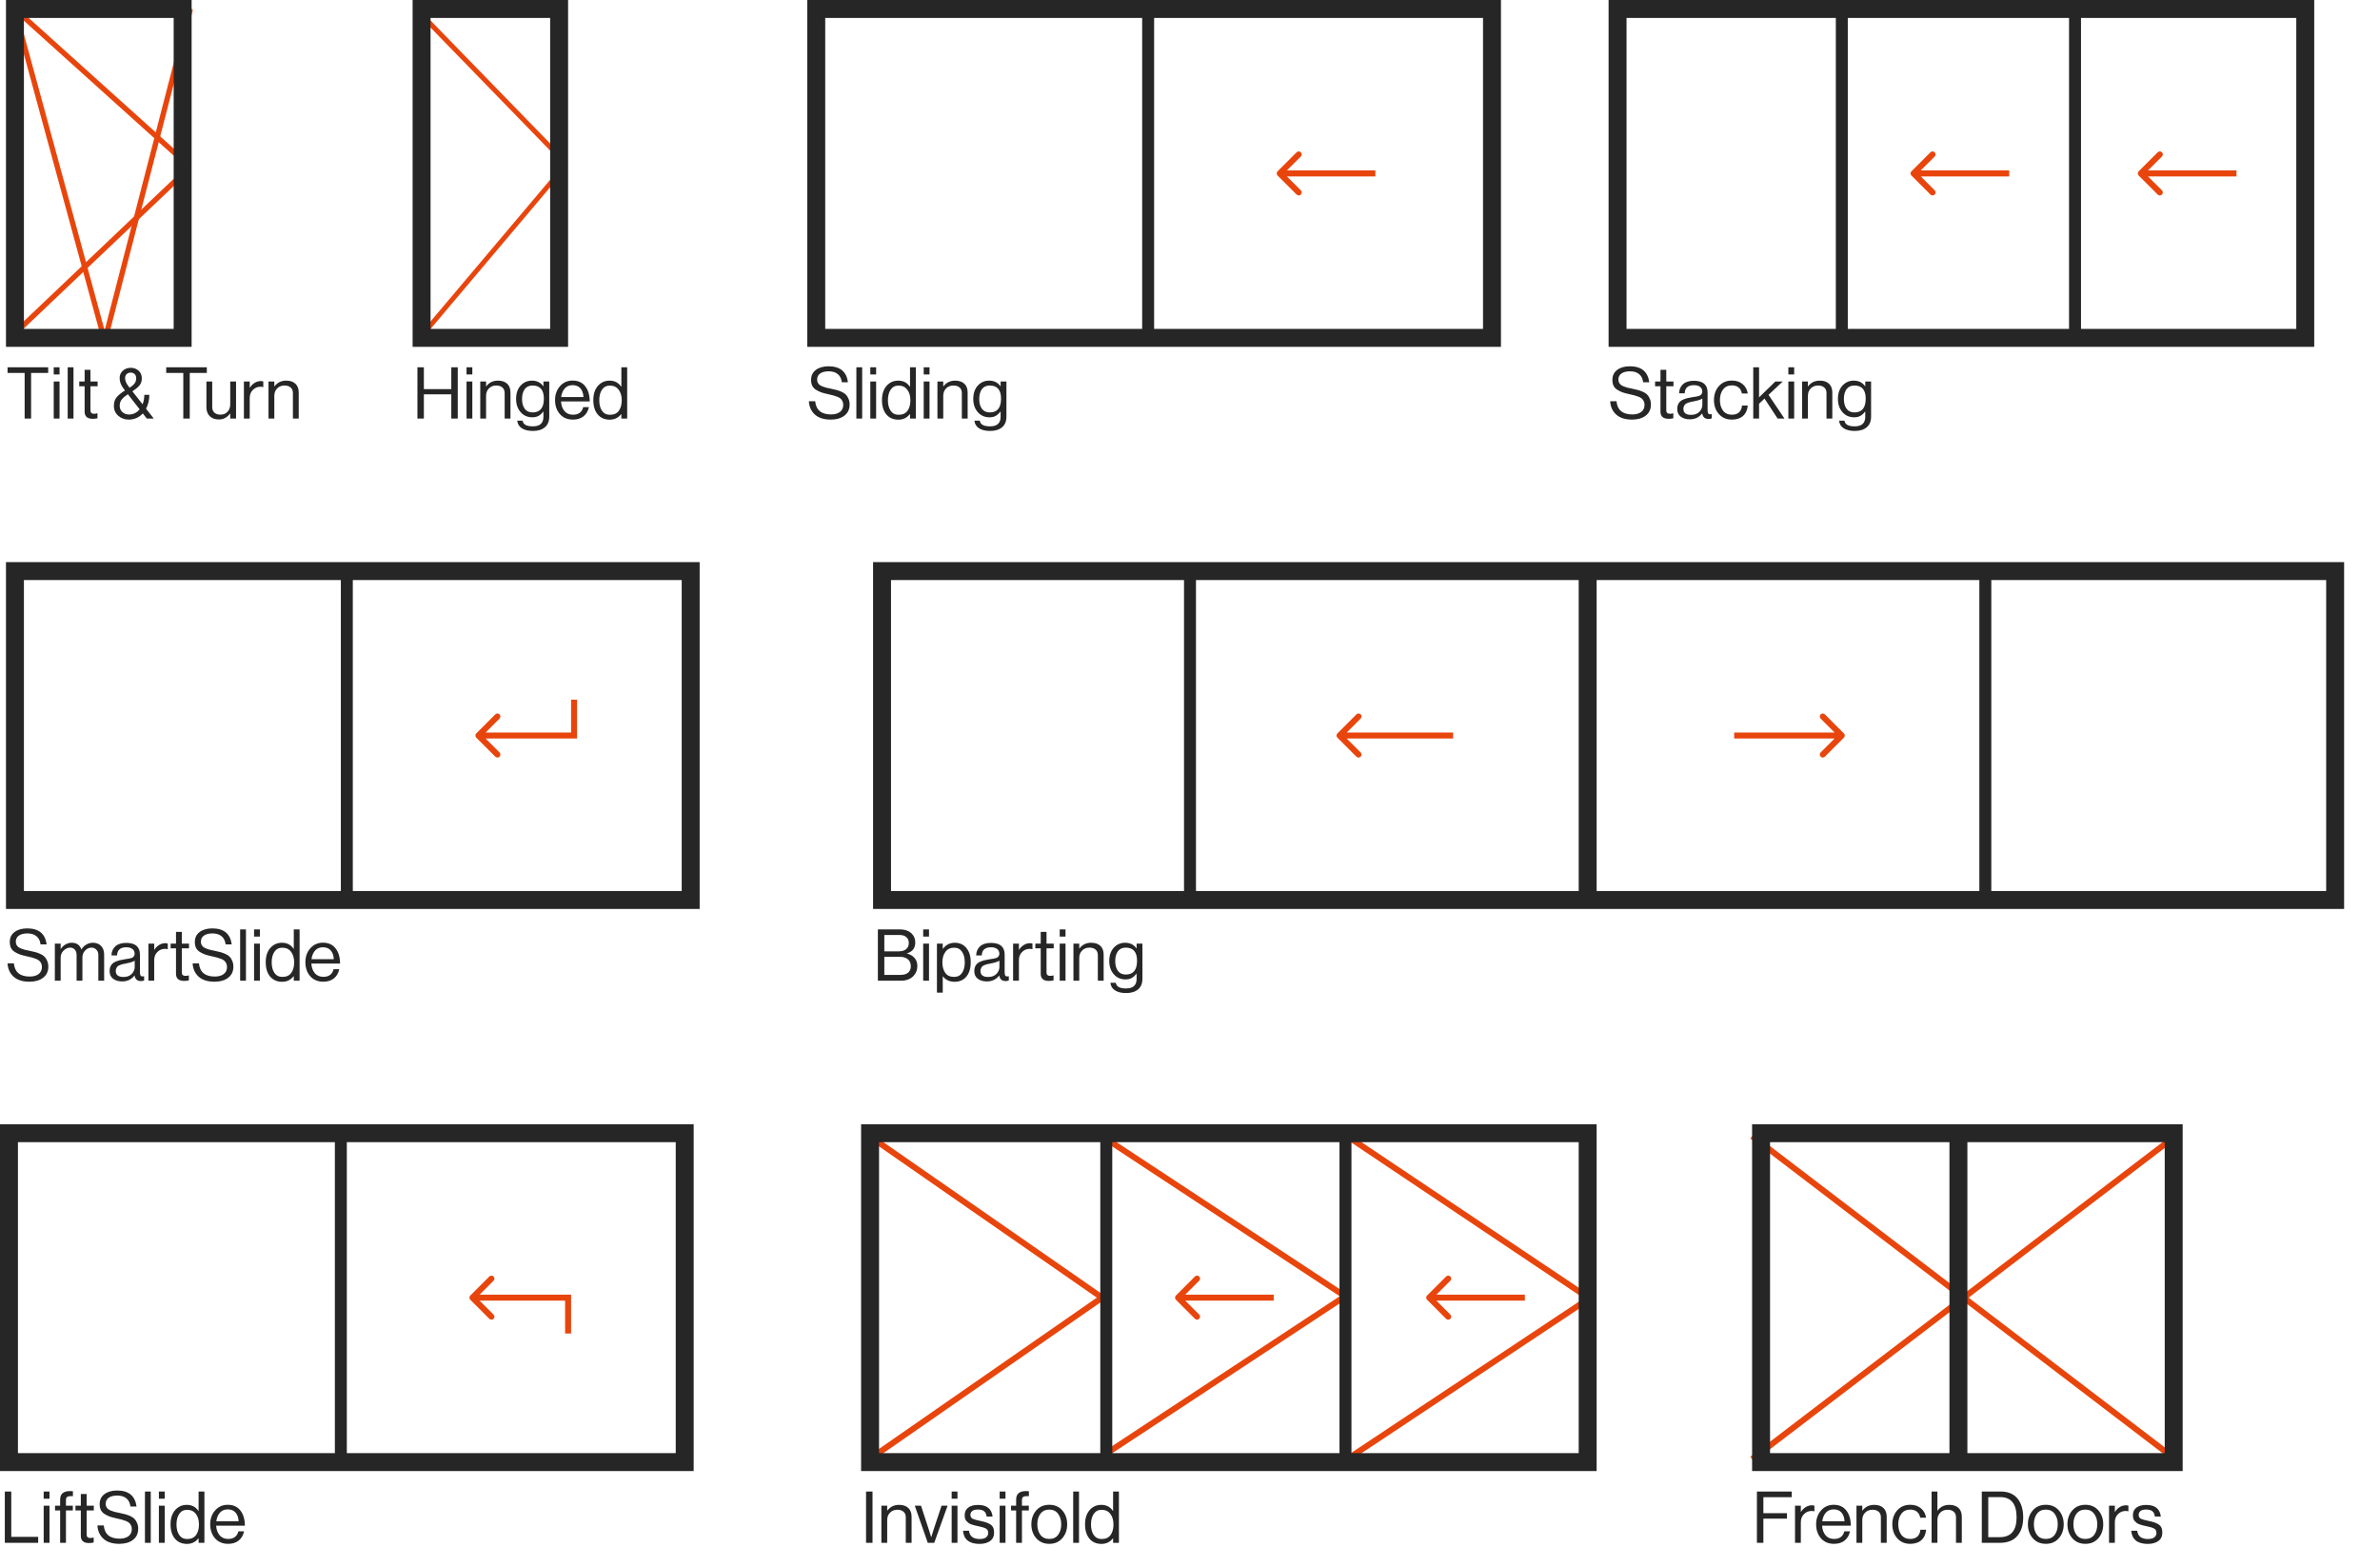 <svg xmlns="http://www.w3.org/2000/svg" width="398" height="262" viewBox="0 0 398 262" fill="none"><path d="M1.264 62.368V61.42H8.056V62.368H5.2V70H4.12V62.368H1.264ZM8.984 70V63.796H9.956V70H8.984ZM8.984 62.62V61.42H9.956V62.62H8.984ZM11.317 70V61.42H12.289V70H11.317ZM13.252 64.588V63.796H14.152V61.84H15.124V63.796H16.324V64.588H15.124V68.62C15.124 69.004 15.332 69.196 15.748 69.196C15.924 69.196 16.096 69.168 16.264 69.112H16.3V69.952C16.036 70.008 15.776 70.036 15.52 70.036C14.608 70.036 14.152 69.636 14.152 68.836V64.588H13.252ZM21.506 70.168C20.85 70.168 20.274 69.956 19.778 69.532C19.29 69.1 19.046 68.548 19.046 67.876C19.046 67.292 19.198 66.812 19.502 66.436C19.814 66.06 20.282 65.68 20.906 65.296L20.666 64.984C20.226 64.416 20.006 63.828 20.006 63.22C20.006 62.732 20.182 62.324 20.534 61.996C20.894 61.668 21.334 61.504 21.854 61.504C22.366 61.504 22.802 61.66 23.162 61.972C23.53 62.284 23.714 62.724 23.714 63.292C23.714 63.764 23.578 64.16 23.306 64.48C23.034 64.792 22.646 65.112 22.142 65.44L23.846 67.612C24.038 67.116 24.134 66.588 24.134 66.028H24.974C24.974 66.876 24.79 67.648 24.422 68.344L25.718 70H24.554L23.882 69.136C23.25 69.824 22.458 70.168 21.506 70.168ZM21.566 69.316C22.27 69.316 22.866 69.028 23.354 68.452L21.386 65.92C20.93 66.224 20.586 66.52 20.354 66.808C20.13 67.088 20.018 67.444 20.018 67.876C20.018 68.292 20.166 68.636 20.462 68.908C20.766 69.18 21.134 69.316 21.566 69.316ZM20.918 63.232C20.918 63.648 21.094 64.084 21.446 64.54L21.674 64.84C22.058 64.592 22.338 64.348 22.514 64.108C22.69 63.868 22.778 63.588 22.778 63.268C22.778 62.972 22.694 62.74 22.526 62.572C22.358 62.396 22.134 62.308 21.854 62.308C21.574 62.308 21.346 62.396 21.17 62.572C21.002 62.74 20.918 62.96 20.918 63.232ZM27.795 62.368V61.42H34.587V62.368H31.731V70H30.651V62.368H27.795ZM39.474 70H38.502V69.148H38.478C37.99 69.812 37.367 70.144 36.606 70.144C35.967 70.144 35.459 69.964 35.083 69.604C34.706 69.236 34.519 68.732 34.519 68.092V63.796H35.49V68.068C35.49 68.468 35.611 68.78 35.85 69.004C36.099 69.228 36.443 69.34 36.883 69.34C37.37 69.34 37.763 69.176 38.059 68.848C38.355 68.52 38.502 68.108 38.502 67.612V63.796H39.474V70ZM41.761 63.796V64.828H41.785C41.985 64.5 42.245 64.236 42.565 64.036C42.885 63.828 43.241 63.724 43.633 63.724C43.777 63.724 43.909 63.748 44.029 63.796V64.732H43.993C43.873 64.692 43.729 64.672 43.561 64.672C43.065 64.672 42.641 64.848 42.289 65.2C41.937 65.544 41.761 65.996 41.761 66.556V70H40.789V63.796H41.761ZM45.874 63.796V64.612H45.898C46.378 63.972 47.034 63.652 47.866 63.652C48.522 63.652 49.034 63.824 49.402 64.168C49.77 64.512 49.954 65.004 49.954 65.644V70H48.982V65.728C48.982 65.328 48.858 65.02 48.61 64.804C48.362 64.58 48.018 64.468 47.578 64.468C47.082 64.468 46.674 64.628 46.354 64.948C46.034 65.268 45.874 65.68 45.874 66.184V70H44.902V63.796H45.874Z" fill="#262626"></path><path d="M69.804 70V61.42H70.884V65.068H75.468V61.42H76.548V70H75.468V65.944H70.884V70H69.804ZM78.016 70V63.796H78.987V70H78.016ZM78.016 62.62V61.42H78.987V62.62H78.016ZM81.284 63.796V64.612H81.308C81.788 63.972 82.444 63.652 83.276 63.652C83.932 63.652 84.444 63.824 84.812 64.168C85.18 64.512 85.364 65.004 85.364 65.644V70H84.392V65.728C84.392 65.328 84.268 65.02 84.02 64.804C83.772 64.58 83.428 64.468 82.988 64.468C82.492 64.468 82.084 64.628 81.764 64.948C81.444 65.268 81.284 65.68 81.284 66.184V70H80.312V63.796H81.284ZM89.124 72.064C88.332 72.064 87.708 71.912 87.252 71.608C86.804 71.312 86.552 70.892 86.496 70.348H87.396C87.484 70.98 88.052 71.296 89.1 71.296C90.284 71.296 90.876 70.764 90.876 69.7V68.824H90.852C90.604 69.144 90.34 69.384 90.06 69.544C89.78 69.704 89.432 69.784 89.016 69.784C88.216 69.784 87.564 69.496 87.06 68.92C86.556 68.344 86.304 67.608 86.304 66.712C86.304 65.776 86.556 65.032 87.06 64.48C87.572 63.928 88.204 63.652 88.956 63.652C89.772 63.652 90.404 63.964 90.852 64.588H90.876V63.796H91.848V69.664C91.848 70.456 91.604 71.052 91.116 71.452C90.636 71.86 89.972 72.064 89.124 72.064ZM89.064 68.968C90.32 68.968 90.948 68.2 90.948 66.664C90.948 65.2 90.316 64.468 89.052 64.468C88.484 64.468 88.048 64.672 87.744 65.08C87.448 65.488 87.3 66.036 87.3 66.724C87.3 67.412 87.452 67.96 87.756 68.368C88.06 68.768 88.496 68.968 89.064 68.968ZM95.82 70.168C94.9 70.168 94.168 69.86 93.624 69.244C93.088 68.62 92.82 67.84 92.82 66.904C92.82 65.984 93.092 65.212 93.636 64.588C94.188 63.956 94.896 63.64 95.76 63.64C96.672 63.64 97.376 63.96 97.872 64.6C98.368 65.232 98.616 66.076 98.616 67.132H93.816C93.856 67.788 94.048 68.324 94.392 68.74C94.744 69.148 95.22 69.352 95.82 69.352C96.748 69.352 97.32 68.928 97.536 68.08H98.484C98.34 68.744 98.036 69.26 97.572 69.628C97.108 69.988 96.524 70.168 95.82 70.168ZM97.056 64.936C96.744 64.584 96.312 64.408 95.76 64.408C95.208 64.408 94.768 64.592 94.44 64.96C94.12 65.328 93.92 65.808 93.84 66.4H97.572C97.54 65.776 97.368 65.288 97.056 64.936ZM101.966 70.18C101.118 70.18 100.446 69.888 99.95 69.304C99.462 68.712 99.218 67.916 99.218 66.916C99.218 65.908 99.474 65.112 99.986 64.528C100.498 63.944 101.15 63.652 101.942 63.652C102.782 63.652 103.43 63.992 103.886 64.672H103.91V61.42H104.882V70H103.91V69.244H103.886C103.398 69.868 102.758 70.18 101.966 70.18ZM102.002 69.364C102.666 69.364 103.158 69.144 103.478 68.704C103.806 68.264 103.97 67.672 103.97 66.928C103.97 66.192 103.794 65.6 103.442 65.152C103.098 64.704 102.614 64.48 101.99 64.48C101.422 64.48 100.982 64.708 100.67 65.164C100.366 65.612 100.214 66.2 100.214 66.928C100.214 67.656 100.366 68.244 100.67 68.692C100.982 69.14 101.426 69.364 102.002 69.364Z" fill="#262626"></path><path d="M138.924 70.168C137.772 70.168 136.884 69.884 136.26 69.316C135.644 68.748 135.312 68.008 135.264 67.096H136.32C136.464 68.568 137.348 69.304 138.972 69.304C139.588 69.304 140.08 69.168 140.448 68.896C140.824 68.616 141.012 68.216 141.012 67.696C141.012 67.464 140.968 67.26 140.88 67.084C140.792 66.908 140.684 66.764 140.556 66.652C140.436 66.54 140.252 66.436 140.004 66.34C139.756 66.244 139.524 66.168 139.308 66.112C139.1 66.056 138.812 65.988 138.444 65.908C138.004 65.812 137.64 65.716 137.352 65.62C137.064 65.516 136.776 65.376 136.488 65.2C136.2 65.024 135.984 64.8 135.84 64.528C135.704 64.248 135.636 63.912 135.636 63.52C135.636 62.816 135.9 62.264 136.428 61.864C136.964 61.456 137.672 61.252 138.552 61.252C140.48 61.252 141.564 62.144 141.804 63.928H140.784C140.704 63.32 140.476 62.864 140.1 62.56C139.724 62.248 139.216 62.092 138.576 62.092C137.984 62.092 137.512 62.212 137.16 62.452C136.816 62.692 136.644 63.032 136.644 63.472C136.644 63.664 136.68 63.836 136.752 63.988C136.832 64.132 136.932 64.256 137.052 64.36C137.18 64.456 137.344 64.544 137.544 64.624C137.752 64.704 137.956 64.772 138.156 64.828C138.356 64.876 138.6 64.928 138.888 64.984C139.288 65.064 139.616 65.14 139.872 65.212C140.128 65.276 140.412 65.376 140.724 65.512C141.036 65.648 141.276 65.804 141.444 65.98C141.62 66.156 141.768 66.388 141.888 66.676C142.016 66.956 142.08 67.284 142.08 67.66C142.08 68.444 141.788 69.06 141.204 69.508C140.628 69.948 139.868 70.168 138.924 70.168ZM143.208 70V61.42H144.18V70H143.208ZM145.539 70V63.796H146.511V70H145.539ZM145.539 62.62V61.42H146.511V62.62H145.539ZM150.236 70.18C149.388 70.18 148.716 69.888 148.22 69.304C147.732 68.712 147.488 67.916 147.488 66.916C147.488 65.908 147.744 65.112 148.256 64.528C148.768 63.944 149.42 63.652 150.212 63.652C151.052 63.652 151.7 63.992 152.156 64.672H152.18V61.42H153.152V70H152.18V69.244H152.156C151.668 69.868 151.028 70.18 150.236 70.18ZM150.272 69.364C150.936 69.364 151.428 69.144 151.748 68.704C152.076 68.264 152.24 67.672 152.24 66.928C152.24 66.192 152.064 65.6 151.712 65.152C151.368 64.704 150.884 64.48 150.26 64.48C149.692 64.48 149.252 64.708 148.94 65.164C148.636 65.612 148.484 66.2 148.484 66.928C148.484 67.656 148.636 68.244 148.94 68.692C149.252 69.14 149.696 69.364 150.272 69.364ZM154.469 70V63.796H155.441V70H154.469ZM154.469 62.62V61.42H155.441V62.62H154.469ZM157.737 63.796V64.612H157.761C158.241 63.972 158.897 63.652 159.729 63.652C160.385 63.652 160.897 63.824 161.265 64.168C161.633 64.512 161.817 65.004 161.817 65.644V70H160.845V65.728C160.845 65.328 160.721 65.02 160.473 64.804C160.225 64.58 159.881 64.468 159.441 64.468C158.945 64.468 158.537 64.628 158.217 64.948C157.897 65.268 157.737 65.68 157.737 66.184V70H156.765V63.796H157.737ZM165.577 72.064C164.785 72.064 164.161 71.912 163.705 71.608C163.257 71.312 163.005 70.892 162.949 70.348H163.849C163.937 70.98 164.505 71.296 165.553 71.296C166.737 71.296 167.329 70.764 167.329 69.7V68.824H167.305C167.057 69.144 166.793 69.384 166.513 69.544C166.233 69.704 165.885 69.784 165.469 69.784C164.669 69.784 164.017 69.496 163.513 68.92C163.009 68.344 162.757 67.608 162.757 66.712C162.757 65.776 163.009 65.032 163.513 64.48C164.025 63.928 164.657 63.652 165.409 63.652C166.225 63.652 166.857 63.964 167.305 64.588H167.329V63.796H168.301V69.664C168.301 70.456 168.057 71.052 167.569 71.452C167.089 71.86 166.425 72.064 165.577 72.064ZM165.517 68.968C166.773 68.968 167.401 68.2 167.401 66.664C167.401 65.2 166.769 64.468 165.505 64.468C164.937 64.468 164.501 64.672 164.197 65.08C163.901 65.488 163.753 66.036 163.753 66.724C163.753 67.412 163.905 67.96 164.209 68.368C164.513 68.768 164.949 68.968 165.517 68.968Z" fill="#262626"></path><path d="M4.924 164.168C3.772 164.168 2.884 163.884 2.26 163.316C1.644 162.748 1.312 162.008 1.264 161.096H2.32C2.464 162.568 3.348 163.304 4.972 163.304C5.588 163.304 6.08 163.168 6.448 162.896C6.824 162.616 7.012 162.216 7.012 161.696C7.012 161.464 6.968 161.26 6.88 161.084C6.792 160.908 6.684 160.764 6.556 160.652C6.436 160.54 6.252 160.436 6.004 160.34C5.756 160.244 5.524 160.168 5.308 160.112C5.1 160.056 4.812 159.988 4.444 159.908C4.004 159.812 3.64 159.716 3.352 159.62C3.064 159.516 2.776 159.376 2.488 159.2C2.2 159.024 1.984 158.8 1.84 158.528C1.704 158.248 1.636 157.912 1.636 157.52C1.636 156.816 1.9 156.264 2.428 155.864C2.964 155.456 3.672 155.252 4.552 155.252C6.48 155.252 7.564 156.144 7.804 157.928H6.784C6.704 157.32 6.476 156.864 6.1 156.56C5.724 156.248 5.216 156.092 4.576 156.092C3.984 156.092 3.512 156.212 3.16 156.452C2.816 156.692 2.644 157.032 2.644 157.472C2.644 157.664 2.68 157.836 2.752 157.988C2.832 158.132 2.932 158.256 3.052 158.36C3.18 158.456 3.344 158.544 3.544 158.624C3.752 158.704 3.956 158.772 4.156 158.828C4.356 158.876 4.6 158.928 4.888 158.984C5.288 159.064 5.616 159.14 5.872 159.212C6.128 159.276 6.412 159.376 6.724 159.512C7.036 159.648 7.276 159.804 7.444 159.98C7.62 160.156 7.768 160.388 7.888 160.676C8.016 160.956 8.08 161.284 8.08 161.66C8.08 162.444 7.788 163.06 7.204 163.508C6.628 163.948 5.868 164.168 4.924 164.168ZM9.172 164V157.796H10.144V158.684H10.168C10.368 158.372 10.628 158.124 10.948 157.94C11.268 157.748 11.616 157.652 11.992 157.652C12.8 157.652 13.34 158.02 13.612 158.756H13.636C13.828 158.412 14.096 158.144 14.44 157.952C14.784 157.752 15.148 157.652 15.532 157.652C16.1 157.652 16.556 157.828 16.9 158.18C17.244 158.524 17.416 159.012 17.416 159.644V164H16.444V159.692C16.444 159.316 16.332 159.02 16.108 158.804C15.892 158.58 15.624 158.468 15.304 158.468C14.896 158.468 14.54 158.628 14.236 158.948C13.932 159.268 13.78 159.664 13.78 160.136V164H12.808V159.692C12.808 159.316 12.708 159.02 12.508 158.804C12.316 158.58 12.06 158.468 11.74 158.468C11.34 158.468 10.972 158.632 10.636 158.96C10.308 159.28 10.144 159.672 10.144 160.136V164H9.172ZM23.571 164.06C22.955 164.06 22.599 163.752 22.503 163.136H22.491C21.979 163.792 21.291 164.12 20.427 164.12C19.811 164.12 19.307 163.972 18.915 163.676C18.523 163.38 18.327 162.952 18.327 162.392C18.327 162.104 18.371 161.856 18.459 161.648C18.555 161.432 18.675 161.26 18.819 161.132C18.963 160.996 19.159 160.88 19.407 160.784C19.663 160.68 19.907 160.604 20.139 160.556C20.371 160.5 20.667 160.444 21.027 160.388C21.259 160.356 21.423 160.332 21.519 160.316C21.623 160.292 21.755 160.26 21.915 160.22C22.075 160.172 22.187 160.12 22.251 160.064C22.315 160.008 22.375 159.932 22.431 159.836C22.487 159.74 22.515 159.628 22.515 159.5C22.515 159.148 22.391 158.88 22.143 158.696C21.903 158.504 21.563 158.408 21.123 158.408C20.123 158.408 19.607 158.864 19.575 159.776H18.639C18.655 159.144 18.871 158.636 19.287 158.252C19.711 157.868 20.319 157.676 21.111 157.676C22.639 157.676 23.403 158.332 23.403 159.644V162.596C23.403 162.868 23.447 163.06 23.535 163.172C23.631 163.284 23.807 163.312 24.063 163.256H24.099V163.964C23.939 164.028 23.763 164.06 23.571 164.06ZM20.643 163.376C21.243 163.376 21.707 163.204 22.035 162.86C22.363 162.508 22.527 162.124 22.527 161.708V160.652C22.231 160.836 21.759 160.988 21.111 161.108C20.871 161.156 20.683 161.196 20.547 161.228C20.411 161.252 20.255 161.3 20.079 161.372C19.903 161.436 19.771 161.508 19.683 161.588C19.595 161.668 19.519 161.776 19.455 161.912C19.391 162.04 19.359 162.192 19.359 162.368C19.359 163.04 19.787 163.376 20.643 163.376ZM25.788 157.796V158.828H25.812C26.012 158.5 26.272 158.236 26.592 158.036C26.912 157.828 27.268 157.724 27.66 157.724C27.804 157.724 27.936 157.748 28.056 157.796V158.732H28.02C27.9 158.692 27.756 158.672 27.588 158.672C27.092 158.672 26.668 158.848 26.316 159.2C25.964 159.544 25.788 159.996 25.788 160.556V164H24.816V157.796H25.788ZM28.534 158.588V157.796H29.433V155.84H30.405V157.796H31.605V158.588H30.405V162.62C30.405 163.004 30.613 163.196 31.029 163.196C31.206 163.196 31.378 163.168 31.546 163.112H31.581V163.952C31.317 164.008 31.058 164.036 30.802 164.036C29.89 164.036 29.433 163.636 29.433 162.836V158.588H28.534ZM35.873 164.168C34.721 164.168 33.833 163.884 33.209 163.316C32.593 162.748 32.261 162.008 32.213 161.096H33.269C33.413 162.568 34.297 163.304 35.921 163.304C36.537 163.304 37.029 163.168 37.397 162.896C37.773 162.616 37.961 162.216 37.961 161.696C37.961 161.464 37.917 161.26 37.829 161.084C37.741 160.908 37.633 160.764 37.505 160.652C37.385 160.54 37.201 160.436 36.953 160.34C36.705 160.244 36.473 160.168 36.257 160.112C36.049 160.056 35.761 159.988 35.393 159.908C34.953 159.812 34.589 159.716 34.301 159.62C34.013 159.516 33.725 159.376 33.437 159.2C33.149 159.024 32.933 158.8 32.789 158.528C32.653 158.248 32.585 157.912 32.585 157.52C32.585 156.816 32.849 156.264 33.377 155.864C33.913 155.456 34.621 155.252 35.501 155.252C37.429 155.252 38.513 156.144 38.753 157.928H37.733C37.653 157.32 37.425 156.864 37.049 156.56C36.673 156.248 36.165 156.092 35.525 156.092C34.933 156.092 34.461 156.212 34.109 156.452C33.765 156.692 33.593 157.032 33.593 157.472C33.593 157.664 33.629 157.836 33.701 157.988C33.781 158.132 33.881 158.256 34.001 158.36C34.129 158.456 34.293 158.544 34.493 158.624C34.701 158.704 34.905 158.772 35.105 158.828C35.305 158.876 35.549 158.928 35.837 158.984C36.237 159.064 36.565 159.14 36.821 159.212C37.077 159.276 37.361 159.376 37.673 159.512C37.985 159.648 38.225 159.804 38.393 159.98C38.569 160.156 38.717 160.388 38.837 160.676C38.965 160.956 39.029 161.284 39.029 161.66C39.029 162.444 38.737 163.06 38.153 163.508C37.577 163.948 36.817 164.168 35.873 164.168ZM40.157 164V155.42H41.129V164H40.157ZM42.488 164V157.796H43.46V164H42.488ZM42.488 156.62V155.42H43.46V156.62H42.488ZM47.185 164.18C46.337 164.18 45.665 163.888 45.169 163.304C44.681 162.712 44.437 161.916 44.437 160.916C44.437 159.908 44.693 159.112 45.205 158.528C45.717 157.944 46.369 157.652 47.161 157.652C48.001 157.652 48.649 157.992 49.105 158.672H49.129V155.42H50.101V164H49.129V163.244H49.105C48.617 163.868 47.977 164.18 47.185 164.18ZM47.221 163.364C47.885 163.364 48.377 163.144 48.697 162.704C49.025 162.264 49.189 161.672 49.189 160.928C49.189 160.192 49.013 159.6 48.661 159.152C48.317 158.704 47.833 158.48 47.209 158.48C46.641 158.48 46.201 158.708 45.889 159.164C45.585 159.612 45.433 160.2 45.433 160.928C45.433 161.656 45.585 162.244 45.889 162.692C46.201 163.14 46.645 163.364 47.221 163.364ZM54.07 164.168C53.15 164.168 52.418 163.86 51.874 163.244C51.338 162.62 51.07 161.84 51.07 160.904C51.07 159.984 51.342 159.212 51.886 158.588C52.438 157.956 53.146 157.64 54.01 157.64C54.922 157.64 55.626 157.96 56.122 158.6C56.618 159.232 56.866 160.076 56.866 161.132H52.066C52.106 161.788 52.298 162.324 52.642 162.74C52.994 163.148 53.47 163.352 54.07 163.352C54.998 163.352 55.57 162.928 55.786 162.08H56.734C56.59 162.744 56.286 163.26 55.822 163.628C55.358 163.988 54.774 164.168 54.07 164.168ZM55.306 158.936C54.994 158.584 54.562 158.408 54.01 158.408C53.458 158.408 53.018 158.592 52.69 158.96C52.37 159.328 52.17 159.808 52.09 160.4H55.822C55.79 159.776 55.618 159.288 55.306 158.936Z" fill="#262626"></path><path d="M0.804 258V249.42H1.884V257.004H6.384V258H0.804ZM7.305 258V251.796H8.277V258H7.305ZM7.305 250.62V249.42H8.277V250.62H7.305ZM9.205 252.588V251.796H10.057V250.8C10.057 250.288 10.197 249.92 10.477 249.696C10.757 249.464 11.165 249.348 11.701 249.348C11.853 249.348 12.017 249.356 12.193 249.372V250.2C12.081 250.192 11.977 250.188 11.881 250.188C11.569 250.188 11.349 250.236 11.221 250.332C11.093 250.428 11.029 250.6 11.029 250.848V251.796H12.181V252.588H11.029V258H10.057V252.588H9.205ZM12.616 252.588V251.796H13.516V249.84H14.488V251.796H15.688V252.588H14.488V256.62C14.488 257.004 14.696 257.196 15.112 257.196C15.288 257.196 15.46 257.168 15.628 257.112H15.664V257.952C15.4 258.008 15.14 258.036 14.884 258.036C13.972 258.036 13.516 257.636 13.516 256.836V252.588H12.616ZM19.955 258.168C18.803 258.168 17.915 257.884 17.291 257.316C16.675 256.748 16.343 256.008 16.295 255.096H17.351C17.495 256.568 18.379 257.304 20.003 257.304C20.619 257.304 21.111 257.168 21.479 256.896C21.855 256.616 22.043 256.216 22.043 255.696C22.043 255.464 21.999 255.26 21.911 255.084C21.823 254.908 21.715 254.764 21.587 254.652C21.467 254.54 21.283 254.436 21.035 254.34C20.787 254.244 20.555 254.168 20.339 254.112C20.131 254.056 19.843 253.988 19.475 253.908C19.035 253.812 18.671 253.716 18.383 253.62C18.095 253.516 17.807 253.376 17.519 253.2C17.231 253.024 17.015 252.8 16.871 252.528C16.735 252.248 16.667 251.912 16.667 251.52C16.667 250.816 16.931 250.264 17.459 249.864C17.995 249.456 18.703 249.252 19.583 249.252C21.511 249.252 22.595 250.144 22.835 251.928H21.815C21.735 251.32 21.507 250.864 21.131 250.56C20.755 250.248 20.247 250.092 19.607 250.092C19.015 250.092 18.543 250.212 18.191 250.452C17.847 250.692 17.675 251.032 17.675 251.472C17.675 251.664 17.711 251.836 17.783 251.988C17.863 252.132 17.963 252.256 18.083 252.36C18.211 252.456 18.375 252.544 18.575 252.624C18.783 252.704 18.987 252.772 19.187 252.828C19.387 252.876 19.631 252.928 19.919 252.984C20.319 253.064 20.647 253.14 20.903 253.212C21.159 253.276 21.443 253.376 21.755 253.512C22.067 253.648 22.307 253.804 22.475 253.98C22.651 254.156 22.799 254.388 22.919 254.676C23.047 254.956 23.111 255.284 23.111 255.66C23.111 256.444 22.819 257.06 22.235 257.508C21.659 257.948 20.899 258.168 19.955 258.168ZM24.239 258V249.42H25.211V258H24.239ZM26.57 258V251.796H27.542V258H26.57ZM26.57 250.62V249.42H27.542V250.62H26.57ZM31.267 258.18C30.419 258.18 29.747 257.888 29.251 257.304C28.763 256.712 28.519 255.916 28.519 254.916C28.519 253.908 28.775 253.112 29.287 252.528C29.799 251.944 30.451 251.652 31.243 251.652C32.083 251.652 32.731 251.992 33.187 252.672H33.211V249.42H34.183V258H33.211V257.244H33.187C32.699 257.868 32.059 258.18 31.267 258.18ZM31.303 257.364C31.967 257.364 32.459 257.144 32.779 256.704C33.107 256.264 33.271 255.672 33.271 254.928C33.271 254.192 33.095 253.6 32.743 253.152C32.399 252.704 31.915 252.48 31.291 252.48C30.723 252.48 30.283 252.708 29.971 253.164C29.667 253.612 29.515 254.2 29.515 254.928C29.515 255.656 29.667 256.244 29.971 256.692C30.283 257.14 30.727 257.364 31.303 257.364ZM38.152 258.168C37.232 258.168 36.5 257.86 35.956 257.244C35.42 256.62 35.152 255.84 35.152 254.904C35.152 253.984 35.424 253.212 35.968 252.588C36.52 251.956 37.228 251.64 38.092 251.64C39.004 251.64 39.708 251.96 40.204 252.6C40.7 253.232 40.948 254.076 40.948 255.132H36.148C36.188 255.788 36.38 256.324 36.724 256.74C37.076 257.148 37.552 257.352 38.152 257.352C39.08 257.352 39.652 256.928 39.868 256.08H40.816C40.672 256.744 40.368 257.26 39.904 257.628C39.44 257.988 38.856 258.168 38.152 258.168ZM39.388 252.936C39.076 252.584 38.644 252.408 38.092 252.408C37.54 252.408 37.1 252.592 36.772 252.96C36.452 253.328 36.252 253.808 36.172 254.4H39.904C39.872 253.776 39.7 253.288 39.388 252.936Z" fill="#262626"></path><path d="M293.804 258V249.42H299.624V250.368H294.884V253.044H298.832V253.956H294.884V258H293.804ZM301.148 251.796V252.828H301.172C301.372 252.5 301.632 252.236 301.952 252.036C302.272 251.828 302.628 251.724 303.02 251.724C303.164 251.724 303.296 251.748 303.416 251.796V252.732H303.38C303.26 252.692 303.116 252.672 302.948 252.672C302.452 252.672 302.028 252.848 301.676 253.2C301.324 253.544 301.148 253.996 301.148 254.556V258H300.176V251.796H301.148ZM306.707 258.168C305.787 258.168 305.055 257.86 304.511 257.244C303.975 256.62 303.707 255.84 303.707 254.904C303.707 253.984 303.979 253.212 304.523 252.588C305.075 251.956 305.783 251.64 306.647 251.64C307.559 251.64 308.263 251.96 308.759 252.6C309.255 253.232 309.503 254.076 309.503 255.132H304.703C304.743 255.788 304.935 256.324 305.279 256.74C305.631 257.148 306.107 257.352 306.707 257.352C307.635 257.352 308.207 256.928 308.423 256.08H309.371C309.227 256.744 308.923 257.26 308.459 257.628C307.995 257.988 307.411 258.168 306.707 258.168ZM307.943 252.936C307.631 252.584 307.199 252.408 306.647 252.408C306.095 252.408 305.655 252.592 305.327 252.96C305.007 253.328 304.807 253.808 304.727 254.4H308.459C308.427 253.776 308.255 253.288 307.943 252.936ZM311.425 251.796V252.612H311.449C311.929 251.972 312.585 251.652 313.417 251.652C314.073 251.652 314.585 251.824 314.953 252.168C315.321 252.512 315.505 253.004 315.505 253.644V258H314.533V253.728C314.533 253.328 314.409 253.02 314.161 252.804C313.913 252.58 313.569 252.468 313.129 252.468C312.633 252.468 312.225 252.628 311.905 252.948C311.585 253.268 311.425 253.68 311.425 254.184V258H310.453V251.796H311.425ZM319.445 258.168C318.541 258.168 317.813 257.856 317.261 257.232C316.717 256.608 316.445 255.832 316.445 254.904C316.445 253.976 316.717 253.2 317.261 252.576C317.813 251.952 318.541 251.64 319.445 251.64C320.173 251.64 320.769 251.836 321.233 252.228C321.697 252.612 321.985 253.136 322.097 253.8H321.113C321.041 253.376 320.861 253.044 320.573 252.804C320.285 252.564 319.909 252.444 319.445 252.444C318.805 252.444 318.309 252.676 317.957 253.14C317.613 253.604 317.441 254.192 317.441 254.904C317.441 255.616 317.613 256.204 317.957 256.668C318.309 257.124 318.805 257.352 319.445 257.352C319.941 257.352 320.337 257.22 320.633 256.956C320.929 256.684 321.097 256.304 321.137 255.816H322.097C322.033 256.56 321.769 257.14 321.305 257.556C320.841 257.964 320.221 258.168 319.445 258.168ZM323.987 249.42V252.612H324.011C324.491 251.972 325.147 251.652 325.979 251.652C326.635 251.652 327.147 251.824 327.515 252.168C327.883 252.512 328.067 253.004 328.067 253.644V258H327.095V253.728C327.095 253.328 326.971 253.02 326.723 252.804C326.475 252.58 326.131 252.468 325.691 252.468C325.195 252.468 324.787 252.628 324.467 252.948C324.147 253.268 323.987 253.68 323.987 254.184V258H323.015V249.42H323.987ZM331.409 258V249.42H334.529C335.785 249.42 336.733 249.808 337.373 250.584C338.013 251.36 338.333 252.412 338.333 253.74C338.333 255.06 338.001 256.1 337.337 256.86C336.673 257.62 335.709 258 334.445 258H331.409ZM332.489 257.052H334.409C336.289 257.052 337.229 255.948 337.229 253.74C337.229 251.484 336.317 250.356 334.493 250.356H332.489V257.052ZM344.293 257.232C343.749 257.856 343.025 258.168 342.121 258.168C341.217 258.168 340.489 257.856 339.937 257.232C339.393 256.608 339.121 255.832 339.121 254.904C339.121 253.976 339.393 253.2 339.937 252.576C340.489 251.952 341.217 251.64 342.121 251.64C343.025 251.64 343.749 251.952 344.293 252.576C344.837 253.2 345.109 253.976 345.109 254.904C345.109 255.832 344.837 256.608 344.293 257.232ZM340.633 256.668C340.985 257.124 341.481 257.352 342.121 257.352C342.761 257.352 343.253 257.124 343.597 256.668C343.941 256.204 344.113 255.616 344.113 254.904C344.113 254.184 343.937 253.596 343.585 253.14C343.241 252.676 342.753 252.444 342.121 252.444C341.481 252.444 340.985 252.676 340.633 253.14C340.289 253.604 340.117 254.192 340.117 254.904C340.117 255.616 340.289 256.204 340.633 256.668ZM350.902 257.232C350.358 257.856 349.634 258.168 348.73 258.168C347.826 258.168 347.098 257.856 346.546 257.232C346.002 256.608 345.73 255.832 345.73 254.904C345.73 253.976 346.002 253.2 346.546 252.576C347.098 251.952 347.826 251.64 348.73 251.64C349.634 251.64 350.358 251.952 350.902 252.576C351.446 253.2 351.718 253.976 351.718 254.904C351.718 255.832 351.446 256.608 350.902 257.232ZM347.242 256.668C347.594 257.124 348.09 257.352 348.73 257.352C349.37 257.352 349.862 257.124 350.206 256.668C350.55 256.204 350.722 255.616 350.722 254.904C350.722 254.184 350.546 253.596 350.194 253.14C349.85 252.676 349.362 252.444 348.73 252.444C348.09 252.444 347.594 252.676 347.242 253.14C346.898 253.604 346.726 254.192 346.726 254.904C346.726 255.616 346.898 256.204 347.242 256.668ZM353.659 251.796V252.828H353.683C353.883 252.5 354.143 252.236 354.463 252.036C354.783 251.828 355.139 251.724 355.531 251.724C355.675 251.724 355.807 251.748 355.927 251.796V252.732H355.891C355.771 252.692 355.627 252.672 355.459 252.672C354.963 252.672 354.539 252.848 354.187 253.2C353.835 253.544 353.659 253.996 353.659 254.556V258H352.687V251.796H353.659ZM359.153 258.18C358.305 258.18 357.645 257.992 357.173 257.616C356.709 257.232 356.453 256.688 356.405 255.984H357.401C357.513 256.904 358.105 257.364 359.177 257.364C359.665 257.364 360.025 257.272 360.257 257.088C360.497 256.896 360.617 256.648 360.617 256.344C360.617 256.016 360.501 255.78 360.269 255.636C360.037 255.492 359.613 255.356 358.997 255.228C358.741 255.172 358.537 255.128 358.385 255.096C358.241 255.056 358.065 255.004 357.857 254.94C357.649 254.868 357.485 254.792 357.365 254.712C357.253 254.624 357.137 254.52 357.017 254.4C356.897 254.28 356.809 254.132 356.753 253.956C356.705 253.78 356.681 253.584 356.681 253.368C356.681 252.84 356.873 252.424 357.257 252.12C357.649 251.816 358.201 251.664 358.913 251.664C360.385 251.664 361.197 252.312 361.349 253.608H360.353C360.305 253.2 360.165 252.904 359.933 252.72C359.701 252.528 359.353 252.432 358.889 252.432C358.465 252.432 358.149 252.516 357.941 252.684C357.741 252.844 357.641 253.056 357.641 253.32C357.641 253.624 357.761 253.84 358.001 253.968C358.241 254.088 358.677 254.212 359.309 254.34C359.693 254.42 359.993 254.496 360.209 254.568C360.433 254.632 360.665 254.736 360.905 254.88C361.145 255.016 361.321 255.2 361.433 255.432C361.545 255.664 361.601 255.952 361.601 256.296C361.601 256.904 361.377 257.372 360.929 257.7C360.481 258.02 359.889 258.18 359.153 258.18Z" fill="#262626"></path><path d="M272.924 70.168C271.772 70.168 270.884 69.884 270.26 69.316C269.644 68.748 269.312 68.008 269.264 67.096H270.32C270.464 68.568 271.348 69.304 272.972 69.304C273.588 69.304 274.08 69.168 274.448 68.896C274.824 68.616 275.012 68.216 275.012 67.696C275.012 67.464 274.968 67.26 274.88 67.084C274.792 66.908 274.684 66.764 274.556 66.652C274.436 66.54 274.252 66.436 274.004 66.34C273.756 66.244 273.524 66.168 273.308 66.112C273.1 66.056 272.812 65.988 272.444 65.908C272.004 65.812 271.64 65.716 271.352 65.62C271.064 65.516 270.776 65.376 270.488 65.2C270.2 65.024 269.984 64.8 269.84 64.528C269.704 64.248 269.636 63.912 269.636 63.52C269.636 62.816 269.9 62.264 270.428 61.864C270.964 61.456 271.672 61.252 272.552 61.252C274.48 61.252 275.564 62.144 275.804 63.928H274.784C274.704 63.32 274.476 62.864 274.1 62.56C273.724 62.248 273.216 62.092 272.576 62.092C271.984 62.092 271.512 62.212 271.16 62.452C270.816 62.692 270.644 63.032 270.644 63.472C270.644 63.664 270.68 63.836 270.752 63.988C270.832 64.132 270.932 64.256 271.052 64.36C271.18 64.456 271.344 64.544 271.544 64.624C271.752 64.704 271.956 64.772 272.156 64.828C272.356 64.876 272.6 64.928 272.888 64.984C273.288 65.064 273.616 65.14 273.872 65.212C274.128 65.276 274.412 65.376 274.724 65.512C275.036 65.648 275.276 65.804 275.444 65.98C275.62 66.156 275.768 66.388 275.888 66.676C276.016 66.956 276.08 67.284 276.08 67.66C276.08 68.444 275.788 69.06 275.204 69.508C274.628 69.948 273.868 70.168 272.924 70.168ZM276.776 64.588V63.796H277.676V61.84H278.648V63.796H279.848V64.588H278.648V68.62C278.648 69.004 278.856 69.196 279.272 69.196C279.448 69.196 279.62 69.168 279.788 69.112H279.824V69.952C279.56 70.008 279.3 70.036 279.044 70.036C278.132 70.036 277.676 69.636 277.676 68.836V64.588H276.776ZM285.723 70.06C285.107 70.06 284.751 69.752 284.655 69.136H284.643C284.131 69.792 283.443 70.12 282.579 70.12C281.963 70.12 281.459 69.972 281.067 69.676C280.675 69.38 280.479 68.952 280.479 68.392C280.479 68.104 280.523 67.856 280.611 67.648C280.707 67.432 280.827 67.26 280.971 67.132C281.115 66.996 281.311 66.88 281.559 66.784C281.815 66.68 282.059 66.604 282.291 66.556C282.523 66.5 282.819 66.444 283.179 66.388C283.411 66.356 283.575 66.332 283.671 66.316C283.775 66.292 283.907 66.26 284.067 66.22C284.227 66.172 284.339 66.12 284.403 66.064C284.467 66.008 284.527 65.932 284.583 65.836C284.639 65.74 284.667 65.628 284.667 65.5C284.667 65.148 284.543 64.88 284.295 64.696C284.055 64.504 283.715 64.408 283.275 64.408C282.275 64.408 281.759 64.864 281.727 65.776H280.791C280.807 65.144 281.023 64.636 281.439 64.252C281.863 63.868 282.471 63.676 283.263 63.676C284.791 63.676 285.555 64.332 285.555 65.644V68.596C285.555 68.868 285.599 69.06 285.687 69.172C285.783 69.284 285.959 69.312 286.215 69.256H286.251V69.964C286.091 70.028 285.915 70.06 285.723 70.06ZM282.795 69.376C283.395 69.376 283.859 69.204 284.187 68.86C284.515 68.508 284.679 68.124 284.679 67.708V66.652C284.383 66.836 283.911 66.988 283.263 67.108C283.023 67.156 282.835 67.196 282.699 67.228C282.563 67.252 282.407 67.3 282.231 67.372C282.055 67.436 281.923 67.508 281.835 67.588C281.747 67.668 281.671 67.776 281.607 67.912C281.543 68.04 281.511 68.192 281.511 68.368C281.511 69.04 281.939 69.376 282.795 69.376ZM289.621 70.168C288.717 70.168 287.989 69.856 287.437 69.232C286.893 68.608 286.621 67.832 286.621 66.904C286.621 65.976 286.893 65.2 287.437 64.576C287.989 63.952 288.717 63.64 289.621 63.64C290.349 63.64 290.945 63.836 291.409 64.228C291.873 64.612 292.161 65.136 292.273 65.8H291.289C291.217 65.376 291.037 65.044 290.749 64.804C290.461 64.564 290.085 64.444 289.621 64.444C288.981 64.444 288.485 64.676 288.133 65.14C287.789 65.604 287.617 66.192 287.617 66.904C287.617 67.616 287.789 68.204 288.133 68.668C288.485 69.124 288.981 69.352 289.621 69.352C290.117 69.352 290.513 69.22 290.809 68.956C291.105 68.684 291.273 68.304 291.313 67.816H292.273C292.209 68.56 291.945 69.14 291.481 69.556C291.017 69.964 290.397 70.168 289.621 70.168ZM297.271 70L295.075 66.652L294.163 67.516V70H293.191V61.42H294.163V66.448L296.887 63.796H298.123L295.747 66.028L298.411 70H297.271ZM299.062 70V63.796H300.034V70H299.062ZM299.062 62.62V61.42H300.034V62.62H299.062ZM302.331 63.796V64.612H302.355C302.835 63.972 303.491 63.652 304.323 63.652C304.979 63.652 305.491 63.824 305.859 64.168C306.227 64.512 306.411 65.004 306.411 65.644V70H305.439V65.728C305.439 65.328 305.315 65.02 305.067 64.804C304.819 64.58 304.475 64.468 304.035 64.468C303.539 64.468 303.131 64.628 302.811 64.948C302.491 65.268 302.331 65.68 302.331 66.184V70H301.359V63.796H302.331ZM310.171 72.064C309.379 72.064 308.755 71.912 308.299 71.608C307.851 71.312 307.599 70.892 307.543 70.348H308.443C308.531 70.98 309.099 71.296 310.147 71.296C311.331 71.296 311.923 70.764 311.923 69.7V68.824H311.899C311.651 69.144 311.387 69.384 311.107 69.544C310.827 69.704 310.479 69.784 310.063 69.784C309.263 69.784 308.611 69.496 308.107 68.92C307.603 68.344 307.351 67.608 307.351 66.712C307.351 65.776 307.603 65.032 308.107 64.48C308.619 63.928 309.251 63.652 310.003 63.652C310.819 63.652 311.451 63.964 311.899 64.588H311.923V63.796H312.895V69.664C312.895 70.456 312.651 71.052 312.163 71.452C311.683 71.86 311.019 72.064 310.171 72.064ZM310.111 68.968C311.367 68.968 311.995 68.2 311.995 66.664C311.995 65.2 311.363 64.468 310.099 64.468C309.531 64.468 309.095 64.672 308.791 65.08C308.495 65.488 308.347 66.036 308.347 66.724C308.347 67.412 308.499 67.96 308.803 68.368C309.107 68.768 309.543 68.968 310.111 68.968Z" fill="#262626"></path><path d="M146.804 164V155.42H150.44C151.344 155.42 152.032 155.668 152.504 156.164C152.872 156.548 153.056 157.036 153.056 157.628C153.056 158.54 152.596 159.14 151.676 159.428V159.464C152.188 159.584 152.604 159.824 152.924 160.184C153.244 160.536 153.404 160.988 153.404 161.54C153.404 162.196 153.196 162.744 152.78 163.184C152.276 163.728 151.56 164 150.632 164H146.804ZM147.884 163.028H150.584C151.176 163.028 151.624 162.884 151.928 162.596C152.184 162.324 152.312 161.992 152.312 161.6C152.312 161.08 152.148 160.684 151.82 160.412C151.492 160.14 151.056 160.004 150.512 160.004H147.884V163.028ZM147.884 159.092H150.308C150.828 159.092 151.236 158.968 151.532 158.72C151.828 158.472 151.976 158.128 151.976 157.688C151.976 157.272 151.84 156.948 151.568 156.716C151.304 156.476 150.932 156.356 150.452 156.356H147.884V159.092ZM154.383 164V157.796H155.355V164H154.383ZM154.383 156.62V155.42H155.355V156.62H154.383ZM156.68 165.992V157.796H157.652V158.672H157.676C158.18 157.992 158.844 157.652 159.668 157.652C160.468 157.652 161.112 157.944 161.6 158.528C162.088 159.104 162.332 159.9 162.332 160.916C162.332 161.916 162.092 162.712 161.612 163.304C161.132 163.888 160.472 164.18 159.632 164.18C158.8 164.18 158.148 163.876 157.676 163.268H157.652V165.992H156.68ZM159.56 163.364C160.136 163.364 160.576 163.14 160.88 162.692C161.184 162.244 161.336 161.656 161.336 160.928C161.336 160.2 161.184 159.612 160.88 159.164C160.576 158.708 160.14 158.48 159.572 158.48C158.924 158.48 158.432 158.712 158.096 159.176C157.76 159.632 157.592 160.216 157.592 160.928C157.592 161.656 157.752 162.244 158.072 162.692C158.392 163.14 158.888 163.364 159.56 163.364ZM168.173 164.06C167.557 164.06 167.201 163.752 167.105 163.136H167.093C166.581 163.792 165.893 164.12 165.029 164.12C164.413 164.12 163.909 163.972 163.517 163.676C163.125 163.38 162.929 162.952 162.929 162.392C162.929 162.104 162.973 161.856 163.061 161.648C163.157 161.432 163.277 161.26 163.421 161.132C163.565 160.996 163.761 160.88 164.009 160.784C164.265 160.68 164.509 160.604 164.741 160.556C164.973 160.5 165.269 160.444 165.629 160.388C165.861 160.356 166.025 160.332 166.121 160.316C166.225 160.292 166.357 160.26 166.517 160.22C166.677 160.172 166.789 160.12 166.853 160.064C166.917 160.008 166.977 159.932 167.033 159.836C167.089 159.74 167.117 159.628 167.117 159.5C167.117 159.148 166.993 158.88 166.745 158.696C166.505 158.504 166.165 158.408 165.725 158.408C164.725 158.408 164.209 158.864 164.177 159.776H163.241C163.257 159.144 163.473 158.636 163.889 158.252C164.313 157.868 164.921 157.676 165.713 157.676C167.241 157.676 168.005 158.332 168.005 159.644V162.596C168.005 162.868 168.049 163.06 168.137 163.172C168.233 163.284 168.409 163.312 168.665 163.256H168.701V163.964C168.541 164.028 168.365 164.06 168.173 164.06ZM165.245 163.376C165.845 163.376 166.309 163.204 166.637 162.86C166.965 162.508 167.129 162.124 167.129 161.708V160.652C166.833 160.836 166.361 160.988 165.713 161.108C165.473 161.156 165.285 161.196 165.149 161.228C165.013 161.252 164.857 161.3 164.681 161.372C164.505 161.436 164.373 161.508 164.285 161.588C164.197 161.668 164.121 161.776 164.057 161.912C163.993 162.04 163.961 162.192 163.961 162.368C163.961 163.04 164.389 163.376 165.245 163.376ZM170.39 157.796V158.828H170.414C170.614 158.5 170.874 158.236 171.194 158.036C171.514 157.828 171.87 157.724 172.262 157.724C172.406 157.724 172.538 157.748 172.658 157.796V158.732H172.622C172.502 158.692 172.358 158.672 172.19 158.672C171.694 158.672 171.27 158.848 170.918 159.2C170.566 159.544 170.39 159.996 170.39 160.556V164H169.418V157.796H170.39ZM173.135 158.588V157.796H174.035V155.84H175.007V157.796H176.207V158.588H175.007V162.62C175.007 163.004 175.215 163.196 175.631 163.196C175.807 163.196 175.979 163.168 176.147 163.112H176.183V163.952C175.919 164.008 175.659 164.036 175.403 164.036C174.491 164.036 174.035 163.636 174.035 162.836V158.588H173.135ZM177.211 164V157.796H178.183V164H177.211ZM177.211 156.62V155.42H178.183V156.62H177.211ZM180.48 157.796V158.612H180.504C180.984 157.972 181.64 157.652 182.472 157.652C183.128 157.652 183.64 157.824 184.008 158.168C184.376 158.512 184.56 159.004 184.56 159.644V164H183.588V159.728C183.588 159.328 183.464 159.02 183.216 158.804C182.968 158.58 182.624 158.468 182.184 158.468C181.688 158.468 181.28 158.628 180.96 158.948C180.64 159.268 180.48 159.68 180.48 160.184V164H179.508V157.796H180.48ZM188.32 166.064C187.528 166.064 186.904 165.912 186.448 165.608C186 165.312 185.748 164.892 185.692 164.348H186.592C186.68 164.98 187.248 165.296 188.296 165.296C189.48 165.296 190.072 164.764 190.072 163.7V162.824H190.048C189.8 163.144 189.536 163.384 189.256 163.544C188.976 163.704 188.628 163.784 188.212 163.784C187.412 163.784 186.76 163.496 186.256 162.92C185.752 162.344 185.5 161.608 185.5 160.712C185.5 159.776 185.752 159.032 186.256 158.48C186.768 157.928 187.4 157.652 188.152 157.652C188.968 157.652 189.6 157.964 190.048 158.588H190.072V157.796H191.044V163.664C191.044 164.456 190.8 165.052 190.312 165.452C189.832 165.86 189.168 166.064 188.32 166.064ZM188.26 162.968C189.516 162.968 190.144 162.2 190.144 160.664C190.144 159.2 189.512 158.468 188.248 158.468C187.68 158.468 187.244 158.672 186.94 159.08C186.644 159.488 186.496 160.036 186.496 160.724C186.496 161.412 186.648 161.96 186.951 162.368C187.256 162.768 187.692 162.968 188.26 162.968Z" fill="#262626"></path><path d="M144.828 258V249.42H145.908V258H144.828ZM148.362 251.796V252.612H148.386C148.866 251.972 149.522 251.652 150.354 251.652C151.01 251.652 151.522 251.824 151.89 252.168C152.258 252.512 152.442 253.004 152.442 253.644V258H151.47V253.728C151.47 253.328 151.346 253.02 151.098 252.804C150.85 252.58 150.506 252.468 150.066 252.468C149.57 252.468 149.162 252.628 148.842 252.948C148.522 253.268 148.362 253.68 148.362 254.184V258H147.39V251.796H148.362ZM155.149 258L152.977 251.796H154.021L155.305 255.732L155.713 257.04H155.737C155.889 256.528 156.025 256.092 156.145 255.732L157.453 251.796H158.461L156.229 258H155.149ZM159.144 258V251.796H160.116V258H159.144ZM159.144 250.62V249.42H160.116V250.62H159.144ZM163.793 258.18C162.945 258.18 162.285 257.992 161.813 257.616C161.349 257.232 161.093 256.688 161.045 255.984H162.041C162.153 256.904 162.745 257.364 163.817 257.364C164.305 257.364 164.665 257.272 164.897 257.088C165.137 256.896 165.257 256.648 165.257 256.344C165.257 256.016 165.141 255.78 164.909 255.636C164.677 255.492 164.253 255.356 163.637 255.228C163.381 255.172 163.177 255.128 163.025 255.096C162.881 255.056 162.705 255.004 162.497 254.94C162.289 254.868 162.125 254.792 162.005 254.712C161.893 254.624 161.777 254.52 161.657 254.4C161.537 254.28 161.449 254.132 161.393 253.956C161.345 253.78 161.321 253.584 161.321 253.368C161.321 252.84 161.513 252.424 161.897 252.12C162.289 251.816 162.841 251.664 163.553 251.664C165.025 251.664 165.837 252.312 165.989 253.608H164.993C164.945 253.2 164.805 252.904 164.573 252.72C164.341 252.528 163.993 252.432 163.529 252.432C163.105 252.432 162.789 252.516 162.581 252.684C162.381 252.844 162.281 253.056 162.281 253.32C162.281 253.624 162.401 253.84 162.641 253.968C162.881 254.088 163.317 254.212 163.949 254.34C164.333 254.42 164.633 254.496 164.849 254.568C165.073 254.632 165.305 254.736 165.545 254.88C165.785 255.016 165.961 255.2 166.073 255.432C166.185 255.664 166.241 255.952 166.241 256.296C166.241 256.904 166.017 257.372 165.569 257.7C165.121 258.02 164.529 258.18 163.793 258.18ZM167.172 258V251.796H168.144V258H167.172ZM167.172 250.62V249.42H168.144V250.62H167.172ZM169.073 252.588V251.796H169.925V250.8C169.925 250.288 170.065 249.92 170.345 249.696C170.625 249.464 171.033 249.348 171.569 249.348C171.721 249.348 171.885 249.356 172.061 249.372V250.2C171.949 250.192 171.845 250.188 171.749 250.188C171.437 250.188 171.217 250.236 171.089 250.332C170.961 250.428 170.897 250.6 170.897 250.848V251.796H172.049V252.588H170.897V258H169.925V252.588H169.073ZM177.644 257.232C177.1 257.856 176.376 258.168 175.472 258.168C174.568 258.168 173.84 257.856 173.288 257.232C172.744 256.608 172.472 255.832 172.472 254.904C172.472 253.976 172.744 253.2 173.288 252.576C173.84 251.952 174.568 251.64 175.472 251.64C176.376 251.64 177.1 251.952 177.644 252.576C178.188 253.2 178.46 253.976 178.46 254.904C178.46 255.832 178.188 256.608 177.644 257.232ZM173.984 256.668C174.336 257.124 174.832 257.352 175.472 257.352C176.112 257.352 176.604 257.124 176.948 256.668C177.292 256.204 177.464 255.616 177.464 254.904C177.464 254.184 177.288 253.596 176.936 253.14C176.592 252.676 176.104 252.444 175.472 252.444C174.832 252.444 174.336 252.676 173.984 253.14C173.64 253.604 173.468 254.192 173.468 254.904C173.468 255.616 173.64 256.204 173.984 256.668ZM179.466 258V249.42H180.438V258H179.466ZM184.197 258.18C183.349 258.18 182.677 257.888 182.181 257.304C181.693 256.712 181.449 255.916 181.449 254.916C181.449 253.908 181.705 253.112 182.217 252.528C182.729 251.944 183.381 251.652 184.173 251.652C185.013 251.652 185.661 251.992 186.117 252.672H186.141V249.42H187.113V258H186.141V257.244H186.117C185.629 257.868 184.989 258.18 184.197 258.18ZM184.233 257.364C184.897 257.364 185.389 257.144 185.709 256.704C186.037 256.264 186.201 255.672 186.201 254.928C186.201 254.192 186.025 253.6 185.673 253.152C185.329 252.704 184.845 252.48 184.221 252.48C183.653 252.48 183.213 252.708 182.901 253.164C182.597 253.612 182.445 254.2 182.445 254.928C182.445 255.656 182.597 256.244 182.901 256.692C183.213 257.14 183.657 257.364 184.233 257.364Z" fill="#262626"></path><line y1="-0.5" x2="57.835" y2="-0.5" transform="matrix(-0.25 0.968 -0.743 -0.669 31.508 1)" stroke="#E8450D"></line><line y1="-0.5" x2="57.005" y2="-0.5" transform="matrix(0.263 0.965 -0.725 0.689 2.07 2)" stroke="#E8450D"></line><line y1="-0.5" x2="40.341" y2="-0.5" transform="matrix(0.743 0.669 -0.25 0.968 1.803 1.5)" stroke="#E8450D"></line><line y1="-0.5" x2="40.627" y2="-0.5" transform="matrix(0.725 -0.689 0.263 0.965 2.338 56.5)" stroke="#E8450D"></line><rect x="2.5" y="1.5" width="28.044" height="55" stroke="#262626" stroke-width="3"></rect><line y1="-0.5" x2="36.295" y2="-0.5" transform="matrix(0.697 0.717 -0.202 0.979 69.457 1.996)" stroke="#E8450D"></line><line y1="-0.5" x2="37.89" y2="-0.5" transform="matrix(0.645 -0.764 0.232 0.973 70.339 56.97)" stroke="#E8450D"></line><rect x="70.5" y="1.5" width="23" height="55" stroke="#262626" stroke-width="3"></rect><path d="M213.646 28.646C213.451 28.842 213.451 29.158 213.646 29.354L216.828 32.535C217.024 32.731 217.34 32.731 217.536 32.535C217.731 32.34 217.731 32.024 217.536 31.828L214.707 29L217.536 26.172C217.731 25.976 217.731 25.66 217.536 25.465C217.34 25.269 217.024 25.269 216.828 25.465L213.646 28.646ZM214 29.5L230 29.5L230 28.5L214 28.5L214 29.5Z" fill="#E8450D"></path><line x1="192" y1="56" x2="192" y2="2" stroke="#262626" stroke-width="2"></line><rect x="136.5" y="1.5" width="113" height="55" stroke="#262626" stroke-width="3"></rect><path d="M79.646 122.646C79.451 122.842 79.451 123.158 79.646 123.354L82.828 126.536C83.024 126.731 83.34 126.731 83.535 126.536C83.731 126.34 83.731 126.024 83.535 125.828L80.707 123L83.535 120.172C83.731 119.976 83.731 119.66 83.535 119.464C83.34 119.269 83.024 119.269 82.828 119.464L79.646 122.646ZM96 123L96 123.5L96.5 123.5L96.5 123L96 123ZM80 123.5L96 123.5L96 122.5L80 122.5L80 123.5ZM95.5 117L95.5 123L96.5 123L96.5 117L95.5 117Z" fill="#E8450D"></path><line x1="58" y1="150" x2="58" y2="96" stroke="#262626" stroke-width="2"></line><rect x="2.5" y="95.5" width="113" height="55" stroke="#262626" stroke-width="3"></rect><path d="M78.646 216.646C78.451 216.842 78.451 217.158 78.646 217.354L81.828 220.536C82.024 220.731 82.34 220.731 82.535 220.536C82.731 220.34 82.731 220.024 82.535 219.828L79.707 217L82.535 214.172C82.731 213.976 82.731 213.66 82.535 213.464C82.34 213.269 82.024 213.269 81.828 213.464L78.646 216.646ZM95 217L95.5 217L95.5 216.5L95 216.5L95 217ZM79 217.5L95 217.5L95 216.5L79 216.5L79 217.5ZM95.5 223L95.5 217L94.5 217L94.5 223L95.5 223Z" fill="#E8450D"></path><line x1="57" y1="244" x2="57" y2="190" stroke="#262626" stroke-width="2"></line><rect x="1.5" y="189.5" width="113" height="55" stroke="#262626" stroke-width="3"></rect><path d="M328.379 217L363.758 190" stroke="#E8450D"></path><path d="M328.379 217L293 244" stroke="#E8450D"></path><path d="M328.379 217L363.758 244" stroke="#E8450D"></path><path d="M328.379 217L293 190" stroke="#E8450D"></path><line x1="327.5" y1="244" x2="327.5" y2="190" stroke="#262626" stroke-width="3"></line><rect x="294.5" y="189.5" width="69" height="55" stroke="#262626" stroke-width="3"></rect><path d="M319.646 28.646C319.451 28.842 319.451 29.158 319.646 29.354L322.828 32.535C323.024 32.731 323.34 32.731 323.536 32.535C323.731 32.34 323.731 32.024 323.536 31.828L320.707 29L323.536 26.172C323.731 25.976 323.731 25.66 323.536 25.465C323.34 25.269 323.024 25.269 322.828 25.465L319.646 28.646ZM320 29.5L336 29.5L336 28.5L320 28.5L320 29.5Z" fill="#E8450D"></path><path d="M357.646 28.646C357.451 28.842 357.451 29.158 357.646 29.354L360.828 32.535C361.024 32.731 361.34 32.731 361.536 32.535C361.731 32.34 361.731 32.024 361.536 31.828L358.707 29L361.536 26.172C361.731 25.976 361.731 25.66 361.536 25.465C361.34 25.269 361.024 25.269 360.828 25.465L357.646 28.646ZM358 29.5L374 29.5L374 28.5L358 28.5L358 29.5Z" fill="#E8450D"></path><path d="M308 56L308 2M347 56L347 2" stroke="#262626" stroke-width="2"></path><rect x="270.5" y="1.5" width="115" height="55" stroke="#262626" stroke-width="3"></rect><path d="M223.646 122.646C223.451 122.842 223.451 123.158 223.646 123.354L226.828 126.536C227.024 126.731 227.34 126.731 227.536 126.536C227.731 126.34 227.731 126.024 227.536 125.828L224.707 123L227.536 120.172C227.731 119.976 227.731 119.66 227.536 119.464C227.34 119.269 227.024 119.269 226.828 119.464L223.646 122.646ZM224 123.5H243V122.5H224V123.5Z" fill="#E8450D"></path><path d="M308.354 123.354C308.549 123.158 308.549 122.842 308.354 122.646L305.172 119.464C304.976 119.269 304.66 119.269 304.464 119.464C304.269 119.66 304.269 119.976 304.464 120.172L307.293 123L304.464 125.828C304.269 126.024 304.269 126.34 304.464 126.536C304.66 126.731 304.976 126.731 305.172 126.536L308.354 123.354ZM308 122.5H290V123.5H308V122.5Z" fill="#E8450D"></path><path d="M199 150L199 96M266 150L266 96" stroke="#262626" stroke-width="2"></path><path d="M265 150L265 96M332 150L332 96" stroke="#262626" stroke-width="2"></path><rect x="147.5" y="95.5" width="243" height="55" stroke="#262626" stroke-width="3"></rect><path d="M196.646 216.646C196.451 216.842 196.451 217.158 196.646 217.354L199.828 220.536C200.024 220.731 200.34 220.731 200.536 220.536C200.731 220.34 200.731 220.024 200.536 219.828L197.707 217L200.536 214.172C200.731 213.976 200.731 213.66 200.536 213.464C200.34 213.269 200.024 213.269 199.828 213.464L196.646 216.646ZM197 217.5L213 217.5L213 216.5L197 216.5L197 217.5Z" fill="#E8450D"></path><path d="M184.293 190L225.293 217" stroke="#E8450D"></path><path d="M145.414 190L184.293 217" stroke="#E8450D"></path><path d="M225.293 190L265.586 217" stroke="#E8450D"></path><path d="M225.293 244L266.085 216.904" stroke="#E8450D"></path><path d="M183.586 244L224.586 217" stroke="#E8450D"></path><path d="M145.414 244L184.293 217" stroke="#E8450D"></path><path d="M238.646 216.646C238.451 216.842 238.451 217.158 238.646 217.354L241.828 220.536C242.024 220.731 242.34 220.731 242.536 220.536C242.731 220.34 242.731 220.024 242.536 219.828L239.707 217L242.536 214.172C242.731 213.976 242.731 213.66 242.536 213.464C242.34 213.269 242.024 213.269 241.828 213.464L238.646 216.646ZM239 217.5L255 217.5L255 216.5L239 216.5L239 217.5Z" fill="#E8450D"></path><path d="M185 244L185 190M225 244L225 190" stroke="#262626" stroke-width="2"></path><rect x="145.5" y="189.5" width="120" height="55" stroke="#262626" stroke-width="3"></rect></svg>